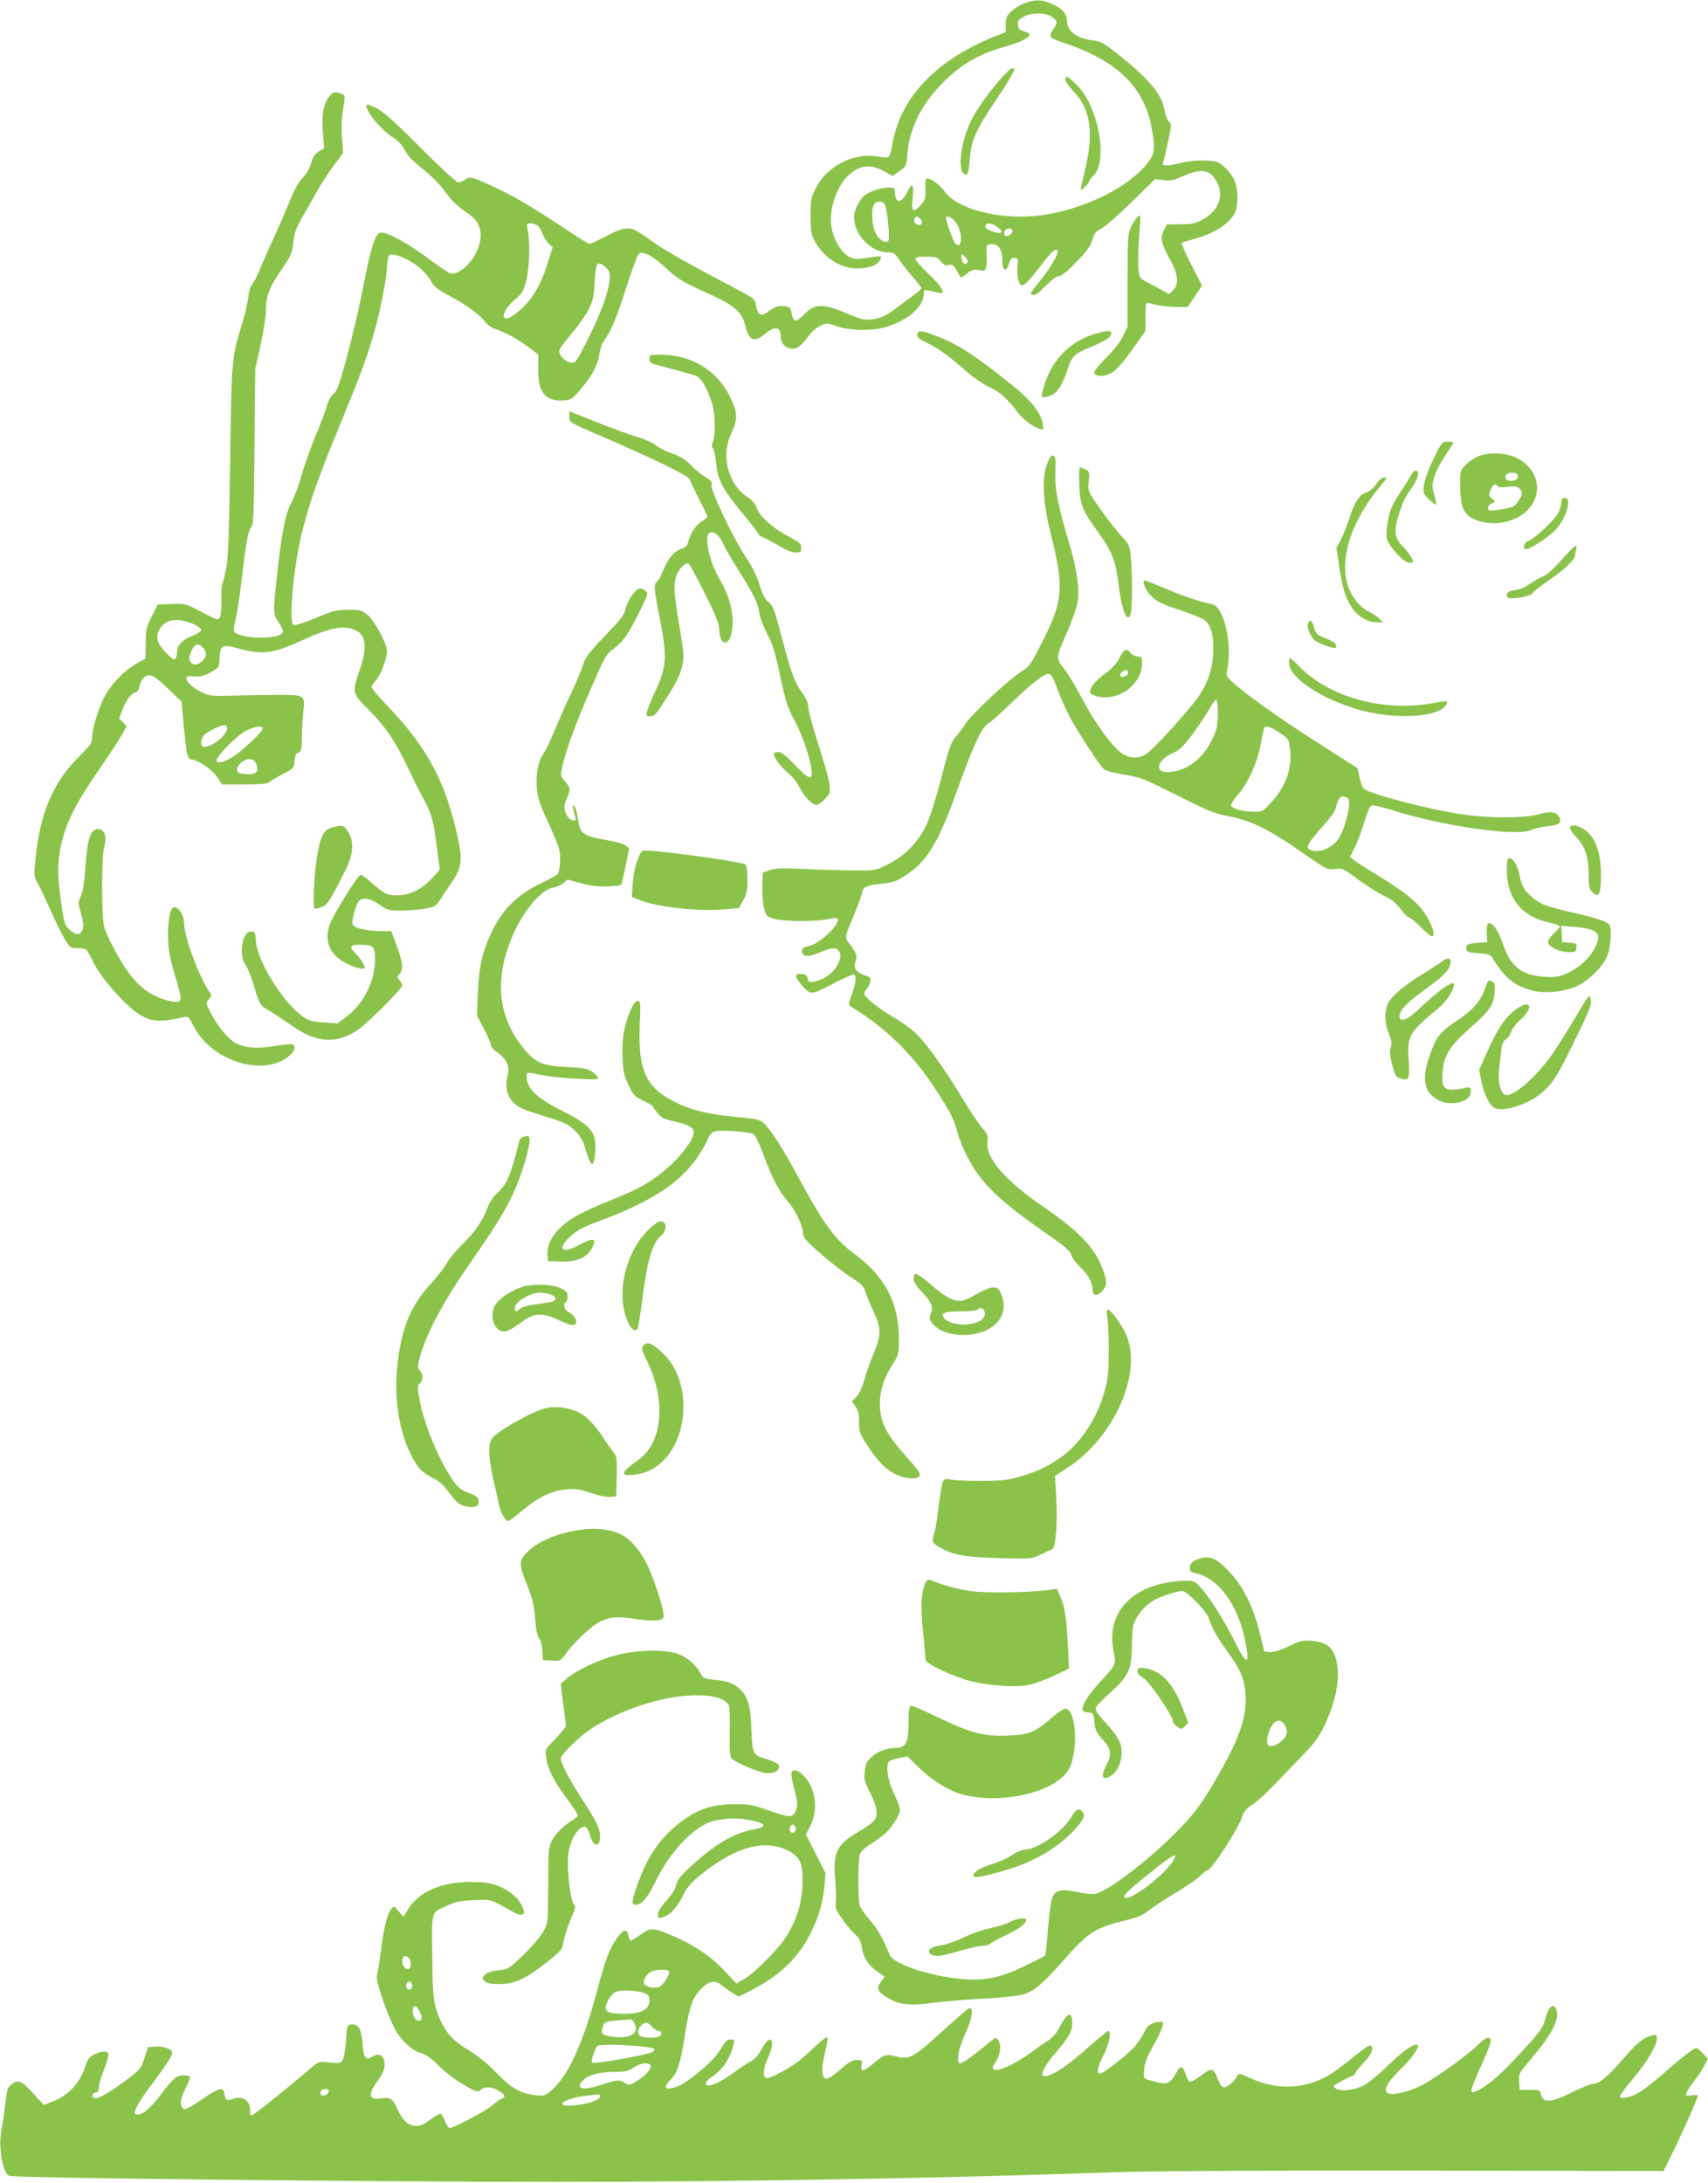 <?xml version="1.0" standalone="no"?>
<!DOCTYPE svg PUBLIC "-//W3C//DTD SVG 20010904//EN"
 "http://www.w3.org/TR/2001/REC-SVG-20010904/DTD/svg10.dtd">
<svg version="1.0" xmlns="http://www.w3.org/2000/svg"
 width="1002pt" height="1280pt" viewBox="0 0 1002 1280"
 preserveAspectRatio="xMidYMid meet">
<g transform="translate(0,1280) scale(0.1,-0.1)"
fill="#8bc34a" stroke="none">
<path d="M6011 12781 c-25 -9 -59 -30 -78 -47 -28 -27 -33 -38 -33 -77 l0 -45
-57 -23 c-348 -137 -561 -360 -607 -631 -6 -37 -16 -72 -21 -77 -6 -6 -28 -6
-60 0 -145 28 -306 -54 -372 -190 -25 -50 -28 -67 -28 -156 0 -77 4 -109 18
-136 51 -104 151 -172 251 -173 68 -1 122 17 137 46 6 11 9 22 6 24 -2 3 -37
-1 -76 -7 -63 -11 -77 -10 -107 4 -43 21 -90 93 -104 163 -22 104 24 249 100
318 68 61 129 66 218 16 l39 -22 40 29 c39 27 41 30 46 99 11 140 75 278 187
397 113 121 224 189 385 233 88 25 145 53 145 73 0 5 -15 12 -32 17 -25 7 -34
16 -36 37 -3 21 3 31 30 47 46 28 136 28 172 -1 31 -25 32 -32 5 -70 -11 -16
-19 -36 -16 -43 3 -8 36 -24 74 -36 312 -103 473 -257 518 -494 24 -127 21
-156 -24 -214 -107 -135 -346 -257 -586 -299 -242 -42 -522 21 -604 135 -25
36 -68 68 -95 74 -17 3 -19 -3 -17 -58 2 -57 0 -65 -29 -98 -43 -48 -54 -38
-46 41 9 83 -2 98 -28 43 -36 -74 -75 -78 -76 -7 0 24 -4 27 -32 27 -46 0
-108 -19 -142 -43 -31 -22 -65 -88 -66 -127 0 -107 97 -209 201 -210 32 0 40
-6 64 -42 16 -24 51 -69 79 -101 28 -32 51 -62 51 -67 0 -5 -21 -24 -46 -42
-25 -18 -74 -54 -108 -80 -42 -32 -77 -50 -114 -57 -57 -12 -77 -9 -177 34
-131 56 -181 55 -240 -6 -49 -50 -66 -50 -75 0 -6 35 -10 40 -41 45 -35 7 -57
-1 -106 -37 -34 -25 -54 -12 -63 43 -7 39 -8 40 -163 121 -208 108 -375 203
-437 247 -106 76 -118 82 -156 82 -26 0 -65 -14 -123 -45 -47 -25 -91 -45 -98
-45 -6 0 -82 47 -167 104 -189 125 -292 185 -419 242 -106 48 -118 50 -146 29
-11 -8 -28 -15 -38 -15 -9 0 -109 91 -220 203 -143 144 -219 212 -256 231 -29
16 -56 25 -59 22 -22 -21 79 -147 154 -193 30 -19 53 -44 69 -75 16 -32 47
-64 99 -105 44 -33 99 -88 130 -129 52 -70 65 -82 155 -147 73 -53 80 -144 17
-247 -34 -57 -100 -103 -134 -94 -10 3 -70 43 -133 90 -112 82 -208 137 -261
149 -46 11 -65 -44 -129 -370 -16 -82 -54 -241 -84 -353 -46 -171 -58 -206
-80 -223 -15 -11 -30 -38 -36 -62 -6 -23 -35 -102 -65 -174 -31 -73 -69 -181
-86 -240 -17 -60 -42 -128 -56 -153 -38 -69 -60 -177 -88 -435 -24 -217 -23
-227 8 -272 15 -21 27 -46 27 -56 0 -44 -213 -50 -279 -8 -13 8 -13 19 2 83 9
40 26 152 37 248 24 206 36 269 55 290 12 13 15 93 18 471 l4 454 32 143 c17
78 31 169 31 201 0 85 20 137 90 238 56 82 63 96 70 159 6 54 17 86 50 144 24
41 63 111 88 155 24 44 69 113 100 154 l55 74 -7 91 c-3 50 -1 118 4 151 18
101 18 98 -19 109 -31 9 -36 7 -57 -17 -36 -43 -47 -99 -40 -210 l7 -97 -30
-18 c-23 -13 -35 -30 -46 -69 -10 -33 -28 -65 -49 -85 -21 -21 -46 -64 -66
-113 -18 -44 -63 -150 -102 -235 -39 -85 -79 -177 -90 -205 -11 -27 -28 -59
-37 -70 -11 -12 -21 -43 -24 -75 -3 -31 -19 -101 -36 -156 -62 -199 -62 -202
-71 -804 -6 -428 -11 -573 -23 -632 -8 -42 -18 -82 -22 -89 -4 -6 -7 -49 -6
-95 1 -46 -3 -92 -9 -104 -10 -19 -14 -18 -106 31 -95 49 -97 50 -177 47 l-82
-3 -35 -70 c-32 -63 -35 -77 -35 -158 l-1 -88 -54 -31 c-72 -41 -147 -119
-187 -193 -35 -67 -73 -192 -73 -243 0 -28 -11 -44 -73 -105 -153 -151 -230
-329 -258 -594 -11 -109 -11 -114 11 -150 12 -20 46 -93 76 -161 31 -68 69
-146 86 -173 28 -46 32 -49 71 -49 23 0 47 -4 52 -8 6 -4 27 -42 48 -84 41
-83 173 -234 252 -288 77 -53 128 -58 276 -24 23 5 28 0 53 -50 91 -186 357
-290 522 -205 54 28 86 71 67 90 -8 8 -37 7 -111 -5 -106 -17 -173 -12 -231
18 -41 22 -104 97 -142 171 -33 63 -33 64 -14 85 15 17 17 24 7 38 -63 90
-152 328 -152 408 0 43 -30 94 -55 94 -25 0 -40 -62 -39 -165 1 -84 7 -119 37
-223 21 -68 37 -132 37 -143 0 -30 -24 -33 -97 -10 -81 25 -146 73 -207 155
-53 71 -130 216 -145 271 -16 61 -16 410 0 467 17 63 5 102 -34 106 -44 5 -65
-56 -76 -221 -6 -93 -15 -147 -27 -172 -15 -33 -16 -43 -4 -84 21 -73 23 -97
11 -120 -16 -28 -35 -26 -72 7 -30 26 -32 35 -50 158 -22 158 -23 220 -5 317
28 145 86 261 236 477 48 69 102 151 120 183 l33 58 -22 23 -22 23 20 53 c21
56 56 100 78 100 7 0 15 12 19 28 11 46 32 72 61 72 19 0 48 -21 107 -77 l81
-78 11 -120 c19 -204 21 -213 53 -220 47 -10 118 -61 147 -104 l27 -41 131 0
c90 0 136 4 144 12 7 7 42 28 80 48 66 34 67 36 70 79 3 33 8 44 23 48 17 5
19 15 20 87 0 44 4 113 8 151 12 99 10 100 -142 100 -67 0 -186 -2 -264 -4
-137 -4 -143 -3 -196 23 -53 26 -93 67 -83 85 3 5 25 7 48 4 33 -3 54 3 93 24
50 28 50 28 53 83 4 76 16 83 100 60 152 -42 208 -35 382 44 168 77 252 93
320 58 58 -29 65 -104 20 -232 -46 -130 -44 -136 53 -233 99 -98 161 -191 234
-347 30 -63 63 -131 74 -150 58 -103 70 -139 89 -287 11 -81 20 -149 20 -151
0 -2 -21 -26 -47 -54 -61 -65 -129 -98 -203 -98 -61 0 -75 7 -154 77 -26 24
-54 43 -60 43 -16 0 -161 -233 -181 -290 -37 -104 1 -185 110 -236 46 -22 95
-31 95 -19 0 15 -31 62 -54 84 -40 38 -34 51 25 51 79 0 89 -9 89 -84 0 -131
-65 -260 -170 -340 l-50 -38 -85 7 c-79 6 -88 9 -134 46 -122 97 -261 334
-261 444 0 38 -11 49 -39 40 -44 -14 -58 -145 -21 -192 11 -15 32 -65 46 -112
37 -125 37 -125 96 -160 29 -17 88 -56 131 -86 138 -98 250 -108 374 -33 55
33 273 249 273 270 0 6 -7 20 -17 30 -15 17 -15 19 0 36 25 27 21 67 -15 164
l-33 88 -60 0 c-77 1 -143 14 -160 31 -11 12 -11 23 0 66 21 79 31 93 69 93
21 0 49 -12 82 -35 45 -32 55 -35 122 -35 40 0 103 5 140 11 63 11 69 14 94
53 14 22 44 67 66 99 58 82 66 131 41 248 -70 338 -180 544 -421 795 -49 50
-88 98 -88 106 0 8 11 25 25 38 26 25 65 127 65 173 0 44 -77 184 -118 215
-32 24 -44 27 -111 26 -67 0 -89 -6 -190 -48 -62 -26 -120 -45 -129 -41 -30
11 0 342 49 540 49 193 93 317 232 655 112 272 151 378 192 521 35 120 75 325
75 383 0 17 3 42 7 54 5 20 10 23 35 18 83 -16 183 -89 219 -158 14 -28 37
-46 106 -83 100 -53 178 -110 210 -154 12 -16 39 -35 60 -41 60 -20 123 -54
190 -103 l61 -46 -1 -83 c-2 -137 42 -193 148 -186 47 3 51 6 106 71 66 79 97
139 106 205 3 26 16 61 28 77 41 56 72 130 128 305 31 96 62 183 70 194 12 17
18 17 51 6 21 -7 68 -40 104 -74 80 -74 101 -87 254 -156 153 -68 202 -110
219 -186 20 -87 52 -105 106 -60 69 57 103 54 103 -9 0 -49 49 -83 95 -65 13
5 41 33 62 61 23 32 51 58 76 69 38 17 41 17 96 -3 68 -25 201 -29 276 -8 140
39 235 121 235 203 0 22 -4 22 88 1 45 -10 22 32 -58 108 -44 42 -80 83 -80
90 0 11 16 14 64 14 58 0 66 -3 86 -28 16 -21 27 -26 45 -21 20 5 28 0 45 -28
11 -18 21 -37 23 -43 2 -5 19 3 37 19 29 24 40 27 72 22 34 -6 38 -4 44 18 3
13 4 48 2 77 -3 52 -2 54 24 57 44 5 68 -28 68 -93 0 -65 22 -76 40 -19 9 28
17 34 33 32 16 -2 21 -9 19 -23 -7 -49 -4 -102 7 -122 10 -20 14 -21 32 -10
11 6 51 53 90 103 67 89 93 112 103 95 10 -15 -44 -108 -104 -179 -32 -39 -56
-73 -53 -76 16 -15 40 -2 88 49 33 33 62 55 75 55 13 0 46 24 83 62 80 79 105
114 118 160 8 30 19 42 52 59 23 12 103 82 177 155 l136 134 49 -6 c40 -5 61
-1 108 20 118 53 167 44 208 -36 40 -79 7 -164 -83 -214 -46 -25 -64 -29 -133
-29 l-80 -1 -18 -37 c-22 -44 -15 -75 41 -176 44 -79 49 -139 14 -173 l-23
-23 -52 29 c-29 16 -67 36 -85 45 -18 8 -35 25 -38 36 -9 36 -9 128 0 245 9
111 8 114 -9 100 -10 -8 -28 -35 -39 -60 -20 -42 -21 -62 -21 -315 l0 -270
-26 -55 c-16 -34 -54 -82 -98 -126 -39 -39 -71 -78 -71 -87 0 -20 33 -27 72
-16 43 12 79 48 159 161 l69 97 0 79 c0 43 2 81 5 84 3 3 29 -1 57 -9 29 -7
83 -13 119 -13 l67 0 42 63 42 62 -63 122 c-34 68 -60 125 -57 128 3 3 32 12
64 21 125 32 223 95 250 161 17 39 18 113 3 166 -12 43 -59 101 -100 123 -36
18 -148 18 -219 -1 -30 -8 -68 -15 -84 -15 -25 0 -27 3 -21 23 4 12 17 66 28
119 20 92 21 98 4 116 -10 11 -21 42 -26 69 -13 85 -88 177 -249 306 -106 86
-122 95 -169 100 -91 10 -153 55 -153 110 0 46 -25 76 -87 103 -61 27 -99 29
-162 5z m-820 -1181 c15 -30 31 -202 20 -213 -18 -18 -56 7 -76 50 -22 45 -25
144 -5 168 16 19 50 16 61 -5z m207 -82 c18 -18 14 -38 -7 -38 -20 0 -35 25
-25 41 7 12 18 11 32 -3z m206 -18 c44 -53 46 -167 2 -130 -13 10 -56 129 -56
154 0 16 31 3 54 -24z m-2454 -20 c10 -5 24 -26 31 -47 6 -20 23 -47 37 -60
l24 -23 -27 -87 c-36 -118 -80 -198 -140 -258 -59 -59 -101 -83 -116 -68 -16
16 14 66 65 109 39 32 47 46 63 108 19 77 24 223 9 294 -8 39 -7 42 13 42 12
0 31 -4 41 -10z m2705 -14 c24 -20 27 -26 14 -31 -17 -6 -89 20 -89 33 0 30
37 28 75 -2z m85 -21 c0 -19 -36 -39 -45 -25 -11 18 3 40 25 40 11 0 20 -7 20
-15z m-268 -187 c-10 -10 -15 -10 -22 2 -5 8 -10 24 -10 35 0 19 1 19 22 -3
18 -17 20 -24 10 -34z m-2108 -37 c23 -26 18 -76 -19 -189 -38 -113 -155 -351
-176 -357 -33 -11 -88 31 -89 67 0 9 31 53 70 97 38 45 84 109 102 144 27 54
32 75 36 157 2 52 9 101 14 107 12 15 34 5 62 -26z m-2426 -2082 c23 -10 42
-25 42 -33 0 -8 -20 -22 -45 -32 -60 -22 -95 -56 -95 -91 0 -15 -5 -35 -10
-43 -8 -12 -18 -7 -55 31 -55 59 -65 91 -39 138 33 61 105 72 202 30z m58
-144 c14 -21 15 -31 6 -51 -16 -33 -56 -51 -77 -34 -19 16 -19 31 -1 75 18 42
48 46 72 10z m136 -470 c-7 -42 -89 -105 -137 -105 -18 0 -20 32 -4 62 12 22
105 69 129 65 9 -2 14 -11 12 -22z m208 2 c0 -19 -116 -128 -175 -166 -49 -31
-95 -41 -95 -20 0 25 122 148 172 173 57 28 98 34 98 13z m-36 -208 c14 -42 2
-59 -43 -59 -22 0 -46 3 -55 6 -24 9 -19 40 11 64 36 28 75 23 87 -11z"/>
<path d="M5858 12323 c-136 -163 -188 -257 -213 -388 -16 -81 -12 -137 10
-155 20 -17 28 4 35 95 8 101 37 166 144 325 70 103 116 180 116 195 0 3 -6 5
-13 5 -8 0 -43 -35 -79 -77z"/>
<path d="M6250 12332 c0 -10 22 -40 48 -68 100 -105 120 -241 68 -457 -14 -60
-26 -113 -26 -117 0 -5 11 1 25 14 14 13 25 28 25 33 0 5 11 20 25 33 52 49
56 196 9 340 -31 93 -64 151 -116 201 -45 43 -58 48 -58 21z"/>
<path d="M5384 10847 c-9 -23 1 -33 59 -60 59 -28 124 -75 228 -166 39 -35
100 -76 133 -91 59 -26 106 -68 169 -151 30 -40 88 -83 126 -94 23 -7 24 -6
18 30 -10 63 -68 137 -174 222 -211 170 -310 236 -428 284 -101 40 -124 44
-131 26z"/>
<path d="M6433 10845 c-146 -40 -258 -149 -304 -296 -25 -81 -25 -83 13 -75
55 11 86 53 122 163 24 74 40 89 135 128 87 36 121 59 121 82 0 16 -20 16 -87
-2z"/>
<path d="M3810 10695 c0 -20 7 -26 43 -35 92 -24 194 -52 223 -61 35 -11 68
-64 100 -159 20 -61 23 -188 6 -231 -8 -19 -7 -30 1 -38 6 -6 14 -45 18 -85 8
-98 36 -152 154 -295 52 -63 95 -119 95 -124 0 -4 15 -14 34 -22 19 -8 60 -30
93 -50 34 -21 71 -35 91 -35 28 0 32 3 32 28 0 23 -9 32 -63 60 -96 49 -177
119 -196 170 -10 26 -29 50 -47 61 -121 74 -168 244 -104 379 39 83 38 121 -5
210 -77 161 -227 252 -415 252 -57 0 -60 -1 -60 -25z"/>
<path d="M3340 10355 c0 -32 1 -32 148 -96 347 -149 547 -246 557 -270 5 -13
31 -66 57 -118 27 -51 48 -97 48 -101 0 -4 -16 -17 -34 -28 -34 -20 -67 -71
-80 -124 -4 -19 -16 -30 -41 -38 -41 -13 -74 -53 -105 -127 -12 -29 -28 -58
-36 -64 -20 -16 -18 -40 17 -217 43 -220 40 -282 -23 -417 -25 -55 -49 -112
-52 -127 -6 -25 -3 -28 18 -28 28 0 31 4 116 138 56 90 80 155 80 221 0 15
-13 106 -30 203 -29 177 -30 227 -5 278 18 35 51 63 65 55 6 -4 49 -84 96
-177 65 -132 84 -179 84 -212 0 -82 49 -102 69 -29 25 89 -1 216 -68 328 -60
98 -93 257 -57 271 25 10 57 -16 78 -63 11 -25 51 -95 89 -155 91 -144 115
-193 124 -253 4 -28 24 -81 45 -120 31 -57 45 -103 76 -245 31 -147 44 -188
80 -255 47 -87 87 -199 102 -283 15 -83 -6 -80 -94 11 -54 57 -80 77 -98 77
-14 0 -26 -5 -26 -11 0 -23 41 -77 84 -113 24 -19 53 -55 64 -79 24 -52 76
-107 101 -107 9 0 32 15 50 34 32 33 33 37 27 88 -4 29 -27 114 -51 188 -49
152 -75 248 -75 279 0 12 -14 40 -31 63 -46 64 -66 117 -114 298 -53 201 -59
217 -90 242 -15 12 -32 44 -44 83 -24 75 -37 103 -95 193 -72 111 -199 380
-192 407 5 19 -1 27 -37 48 -23 14 -62 46 -86 71 -33 34 -61 51 -109 67 -35
12 -78 33 -95 48 -18 15 -65 36 -107 48 -41 12 -148 51 -237 86 l-163 65 0
-33z"/>
<path d="M8409 10108 c-30 -63 -52 -123 -55 -153 -6 -47 -4 -52 30 -84 20 -19
38 -33 40 -30 3 3 -2 28 -10 57 -14 46 -14 57 0 104 8 29 35 82 59 118 23 36
46 71 51 78 5 9 -3 12 -29 12 -36 0 -36 -1 -86 -102z"/>
<path d="M8665 10121 c-22 -10 -53 -33 -70 -50 -29 -32 -30 -35 -29 -124 2
-118 18 -158 75 -188 93 -47 227 -32 306 36 111 95 87 251 -48 319 -67 33
-171 36 -234 7z m240 -116 c0 -27 -62 -35 -72 -10 -8 21 14 36 47 33 17 -2 25
-9 25 -23z m-119 -56 c4 -7 25 -9 59 -4 41 5 56 3 69 -10 21 -22 20 -34 -8
-75 -21 -31 -30 -35 -92 -46 -38 -6 -72 -9 -76 -7 -16 9 -7 35 12 40 25 7 25
11 0 31 -17 16 -18 20 -5 50 14 33 29 40 41 21z"/>
<path d="M6144 10083 c-33 -83 -26 -228 18 -404 81 -324 76 -398 -45 -638 -69
-138 -74 -145 -132 -184 -86 -58 -287 -248 -323 -304 -17 -26 -40 -57 -50 -68
-32 -33 -41 -58 -93 -258 -27 -106 -64 -224 -83 -262 -47 -101 -129 -186 -224
-232 -75 -38 -77 -38 -196 -38 -67 1 -197 4 -291 9 -138 6 -178 5 -210 -7
l-40 -14 -3 -79 c-1 -43 3 -101 10 -129 12 -46 16 -50 58 -63 55 -16 247 -18
313 -3 27 6 52 9 58 6 32 -20 -98 -149 -164 -162 -31 -7 -42 -13 -42 -27 0
-38 29 -42 100 -13 75 31 97 33 115 12 33 -40 -22 -134 -98 -166 -58 -25 -80
-24 -84 4 -2 17 -11 23 -35 25 -43 4 -43 -16 -2 -63 55 -62 56 -62 184 5 63
34 120 58 125 55 16 -10 12 -45 -12 -114 -22 -61 -22 -64 -5 -75 239 -145 409
-326 570 -604 20 -34 44 -90 52 -125 24 -92 86 -213 149 -288 70 -86 183 -180
368 -308 117 -81 148 -108 153 -130 3 -16 27 -48 52 -72 47 -44 73 -91 73
-133 0 -35 26 -40 55 -8 29 31 31 51 9 116 -45 133 -138 232 -349 376 -225
153 -344 290 -332 383 5 36 2 45 -31 83 -20 23 -70 97 -111 165 -91 152 -193
298 -259 370 -31 34 -85 75 -143 109 -93 54 -179 123 -179 143 0 6 6 18 14 26
8 9 17 28 21 42 6 24 3 28 -28 38 -54 18 -72 43 -58 82 12 34 7 49 -37 106
-28 38 -29 31 32 178 25 61 46 118 46 127 0 25 31 38 108 45 76 7 105 19 179
74 101 75 167 192 267 471 101 281 147 377 189 399 12 7 67 56 122 109 126
122 202 182 228 178 14 -2 27 -24 48 -83 16 -44 47 -115 69 -158 45 -88 180
-295 207 -319 10 -8 63 -22 118 -31 94 -14 113 -22 310 -121 160 -81 225 -108
275 -117 149 -25 256 -76 460 -219 142 -99 146 -101 190 -96 44 6 49 4 135
-60 50 -37 118 -80 152 -96 45 -21 72 -43 100 -79 20 -27 42 -49 49 -49 6 0
37 -25 67 -55 30 -30 60 -55 66 -55 20 0 12 41 -21 102 -42 80 -118 146 -277
243 -72 44 -143 89 -157 100 l-25 20 24 45 c14 25 39 91 57 148 18 61 37 106
47 109 8 3 67 -11 131 -31 292 -92 720 -152 804 -114 18 9 60 18 92 22 74 8
89 19 74 52 -16 35 -49 39 -126 18 -85 -23 -290 -23 -447 1 -197 29 -543 120
-574 150 -7 7 -19 37 -25 66 l-12 54 -239 153 c-230 147 -420 283 -497 354
-35 33 -36 36 -27 78 28 150 -21 361 -89 376 -78 17 -179 51 -281 95 -63 27
-116 47 -119 45 -12 -13 13 -64 47 -96 30 -29 64 -45 156 -75 65 -22 132 -48
149 -60 41 -27 58 -93 53 -200 -5 -92 -29 -163 -84 -247 -53 -79 -276 -324
-315 -344 -47 -24 -91 -22 -136 8 -56 37 -158 177 -233 320 -35 67 -83 146
-106 176 -50 65 -51 59 19 219 27 61 53 137 59 169 14 76 -2 191 -47 342 -68
232 -86 319 -83 422 3 80 1 95 -13 98 -11 2 -22 -12 -34 -45z m1001 -1469 c-1
-67 -5 -89 -32 -146 -50 -107 -133 -177 -230 -193 -56 -9 -83 1 -83 29 0 28
32 59 88 84 34 15 59 40 113 113 38 52 81 118 96 146 16 29 33 51 38 50 6 -2
10 -39 10 -83z m359 -109 c50 -32 55 -39 62 -81 18 -121 -18 -231 -108 -329
-48 -53 -52 -55 -102 -55 -63 0 -125 17 -133 35 -3 9 13 35 37 62 59 66 116
190 135 293 9 47 18 91 20 98 7 20 32 14 89 -23z m405 -389 c22 -26 -23 -196
-66 -247 -44 -52 -121 -76 -163 -49 -20 12 -3 41 80 135 38 41 71 86 74 100
14 54 26 75 45 75 10 0 24 -6 30 -14z"/>
<path d="M6332 9958 c4 -121 14 -145 113 -283 81 -113 100 -163 119 -314 18
-149 53 -225 70 -156 9 34 9 239 0 326 -6 65 -11 77 -44 113 -55 61 -102 123
-158 204 -49 71 -50 74 -45 130 5 55 4 58 -21 70 -15 7 -29 12 -32 12 -3 0 -4
-46 -2 -102z"/>
<path d="M8274 10008 c-9 -18 -34 -58 -55 -89 -21 -31 -46 -73 -55 -94 -21
-51 -35 -143 -28 -182 8 -43 98 -143 130 -143 13 0 24 2 24 5 0 16 -32 63 -59
89 -43 41 -53 84 -36 149 25 93 44 137 85 194 41 57 52 103 25 103 -8 0 -22
-14 -31 -32z"/>
<path d="M8072 9960 c-16 -24 -39 -43 -57 -48 -39 -11 -68 -54 -100 -155 -15
-45 -38 -102 -51 -126 l-24 -44 15 -102 c20 -131 37 -188 74 -246 32 -52 96
-89 151 -89 l34 0 -22 22 c-12 12 -41 31 -64 42 -52 26 -102 90 -123 158 -47
159 26 378 192 576 39 45 42 52 24 52 -13 0 -31 -15 -49 -40z"/>
<path d="M9160 9855 c0 -14 -9 -43 -20 -65 -22 -42 -137 -150 -176 -163 -25
-9 -34 -47 -11 -47 26 0 133 71 174 115 63 68 96 185 53 185 -15 0 -20 -7 -20
-25z"/>
<path d="M9160 9516 c-44 -50 -88 -89 -107 -96 -17 -6 -50 -24 -72 -40 -22
-16 -51 -32 -65 -35 -15 -3 -37 -7 -51 -10 -33 -7 -35 -45 -2 -44 54 1 120 17
128 31 5 9 49 43 97 76 88 60 152 121 152 145 0 7 3 22 6 35 11 38 -9 24 -86
-62z"/>
<path d="M3723 9328 c-25 -27 -48 -72 -57 -112 -4 -16 -29 -52 -56 -80 -149
-155 -179 -193 -188 -231 -6 -22 -35 -92 -65 -156 -30 -63 -76 -167 -102 -230
-26 -63 -58 -128 -71 -146 -29 -39 -43 -127 -33 -212 5 -43 24 -97 62 -179 31
-64 61 -137 67 -161 11 -42 6 -126 -8 -147 -4 -5 -51 -31 -105 -57 -134 -66
-219 -150 -281 -280 -56 -116 -77 -209 -83 -367 l-5 -125 41 -78 c22 -43 41
-86 41 -96 0 -10 17 -29 37 -42 51 -34 76 -84 63 -129 -24 -85 0 -154 68 -193
18 -11 79 -33 135 -49 56 -17 118 -38 138 -49 48 -24 97 -84 110 -134 5 -22
17 -56 25 -75 14 -31 17 -33 26 -16 6 10 11 47 11 81 1 104 -30 138 -211 229
-133 67 -192 125 -192 191 0 30 -5 29 90 10 41 -8 133 -18 204 -21 108 -6 128
-5 124 7 -2 8 -18 23 -35 35 -26 17 -52 22 -147 27 -145 7 -185 24 -254 109
-147 179 -172 394 -75 636 62 157 173 293 248 307 22 3 50 16 62 27 l22 20 82
-22 c60 -16 102 -21 155 -18 40 2 75 6 78 8 2 3 14 52 26 110 l21 105 -20 16
c-11 9 -51 22 -88 28 -167 29 -180 38 -193 131 -5 35 -14 68 -21 74 -9 8 -10
4 -6 -19 3 -16 9 -38 12 -47 13 -32 -33 -22 -50 12 -19 37 -19 56 4 106 20 44
17 59 -22 101 -19 21 -19 27 -8 78 22 99 77 248 167 455 84 194 90 204 135
237 54 38 87 86 156 226 47 96 47 99 29 113 -27 19 -39 18 -63 -8z"/>
<path d="M7674 9145 c-10 -24 16 -84 44 -104 24 -16 92 -41 115 -41 5 0 7 8 5
17 -2 10 -25 25 -57 38 -56 21 -66 31 -76 78 -6 29 -22 36 -31 12z"/>
<path d="M6594 8982 c-6 -4 -19 -24 -29 -45 -10 -22 -40 -55 -69 -77 -61 -45
-91 -77 -100 -106 -5 -18 -1 -24 25 -33 128 -44 279 59 279 192 0 33 -3 37
-25 37 -14 0 -33 9 -42 20 -19 22 -23 23 -39 12z m24 -129 c-2 -10 -13 -19
-26 -21 -24 -4 -29 7 -10 26 18 18 40 15 36 -5z"/>
<path d="M7563 8903 c17 -105 277 -250 517 -289 147 -24 308 -14 372 24 26 15
43 40 35 49 -3 2 -44 -3 -92 -12 -286 -50 -602 39 -775 219 -24 25 -48 46 -53
46 -5 0 -7 -17 -4 -37z"/>
<path d="M1946 7947 c-50 -14 -69 -55 -90 -197 -14 -92 -21 -268 -11 -278 2
-2 20 1 39 8 37 12 51 34 144 220 46 93 50 163 14 223 -25 39 -33 41 -96 24z"/>
<path d="M9210 7945 c0 -9 18 -35 40 -58 50 -52 70 -114 70 -219 0 -65 3 -81
20 -98 41 -41 53 -16 52 106 0 137 -40 232 -113 269 -37 20 -69 19 -69 0z"/>
<path d="M3771 7811 c-25 -16 -54 -110 -59 -188 l-5 -83 39 -16 c103 -43 353
-71 509 -56 l80 7 25 45 c21 37 25 58 25 122 0 43 -5 82 -11 88 -18 18 -582
93 -603 81z"/>
<path d="M8846 7763 c-3 -4 -6 -34 -6 -69 0 -163 90 -273 253 -305 31 -7 57
-16 57 -22 0 -6 -16 -25 -36 -43 -21 -19 -34 -40 -32 -51 5 -26 63 -55 115
-56 45 -2 48 0 51 25 3 25 0 27 -40 30 l-43 3 -3 48 -3 48 78 -7 c134 -11 160
-35 124 -113 -31 -65 -92 -124 -165 -157 -51 -23 -67 -26 -135 -22 -135 8
-200 60 -246 197 -26 78 -64 129 -86 115 -5 -3 -8 -29 -7 -57 l3 -52 -40 -3
c-72 -4 -87 -11 -83 -35 3 -20 10 -23 72 -27 54 -4 71 -9 80 -24 67 -114 125
-163 224 -192 72 -21 177 -14 257 16 79 31 174 123 198 194 17 51 23 152 9
173 -12 18 -79 41 -217 72 -151 34 -191 49 -240 92 -42 37 -60 68 -70 124 -12
67 -48 118 -69 98z"/>
<path d="M8459 7161 c-13 -10 -67 -44 -119 -77 -106 -65 -174 -123 -197 -168
-22 -43 -20 -122 5 -178 16 -38 18 -54 11 -80 -8 -25 -5 -50 8 -102 16 -60 22
-71 46 -79 54 -18 58 -8 51 106 -9 144 -2 158 176 306 47 40 89 104 90 139 0
23 -73 -23 -151 -95 -41 -38 -87 -79 -103 -91 -35 -27 -66 -29 -66 -4 0 37 43
83 152 161 113 81 148 119 148 160 0 26 -20 27 -51 2z"/>
<path d="M8723 7033 c-36 -106 -70 -147 -184 -224 -96 -64 -116 -92 -158 -217
-30 -89 -28 -162 6 -203 15 -17 42 -38 60 -45 69 -29 167 -7 179 40 9 37 -1
46 -39 35 -17 -5 -49 -9 -69 -9 -50 0 -62 24 -55 106 7 93 44 152 156 251 120
105 143 137 149 209 3 41 1 59 -9 65 -21 13 -29 11 -36 -8z"/>
<path d="M9236 6824 c-49 -82 -109 -177 -133 -211 -95 -134 -235 -253 -274
-233 -28 15 -42 75 -35 144 4 34 10 85 13 114 4 41 11 57 28 68 13 8 26 27 30
42 3 15 28 48 56 73 81 76 58 122 -29 59 -59 -43 -104 -108 -163 -239 l-52
-115 12 -60 c15 -76 46 -143 75 -161 48 -32 206 19 286 91 69 62 90 99 223
374 56 116 65 140 59 169 -7 34 -8 33 -96 -115z"/>
<path d="M3701 6880 c-40 -93 -53 -167 -49 -274 3 -88 8 -110 35 -168 29 -61
36 -69 87 -93 31 -15 56 -30 56 -33 0 -4 13 -22 28 -40 23 -28 40 -36 97 -48
78 -16 115 -36 115 -62 0 -53 -101 -176 -211 -257 -77 -56 -123 -81 -268 -140
-172 -70 -241 -106 -297 -158 -58 -53 -87 -113 -82 -168 l3 -34 73 -3 c108 -4
173 31 196 106 10 32 -18 29 -85 -8 -104 -57 -136 -25 -50 52 36 33 74 53 152
82 306 112 477 221 584 370 24 34 53 83 64 109 15 34 27 48 47 53 34 9 199 -3
223 -16 11 -5 34 -52 56 -112 51 -138 94 -223 144 -280 46 -52 91 -144 91
-187 0 -21 13 -40 53 -77 69 -65 178 -152 247 -196 46 -29 58 -43 68 -77 7
-22 28 -74 47 -113 46 -95 46 -137 -1 -248 -20 -47 -44 -116 -54 -154 -12 -43
-29 -79 -46 -97 l-26 -28 21 -29 c16 -23 21 -45 21 -92 0 -56 4 -68 44 -130
64 -98 114 -150 171 -176 51 -24 109 -31 134 -15 19 12 7 31 -83 131 -42 47
-90 111 -107 144 -60 113 -48 253 34 379 39 61 40 63 40 157 0 208 -80 363
-257 494 -117 86 -182 175 -329 446 -95 177 -166 287 -209 326 -19 18 -45 24
-158 34 -162 15 -261 38 -356 85 -175 86 -222 189 -211 456 6 130 5 139 -12
139 -13 0 -25 -16 -40 -50z"/>
<path d="M3068 6133 c-10 -2 -21 -17 -24 -31 -45 -189 -72 -250 -128 -300 -21
-18 -44 -53 -55 -82 -32 -84 -71 -140 -146 -214 -40 -39 -82 -90 -94 -114 -12
-23 -56 -79 -97 -124 -118 -129 -172 -264 -194 -488 -23 -222 29 -458 128
-588 14 -18 49 -44 78 -58 41 -19 64 -40 101 -90 38 -52 55 -66 86 -75 58 -15
89 -5 85 28 -2 23 -12 31 -58 48 -45 17 -62 31 -92 73 -86 124 -171 331 -199
484 -11 60 -11 70 4 86 22 24 22 50 0 74 -16 18 -15 23 5 96 38 131 140 320
288 532 164 235 222 332 273 453 43 100 86 260 77 283 -6 14 -8 15 -38 7z"/>
<path d="M3804 5588 c-100 -94 -162 -265 -151 -414 8 -107 56 -200 87 -168 4
5 17 86 29 179 26 216 58 325 106 365 26 21 38 60 24 76 -19 23 -38 16 -95
-38z"/>
<path d="M5360 5303 c0 -20 15 -44 50 -81 56 -60 66 -85 50 -127 -9 -24 -8
-33 8 -54 65 -87 267 -95 364 -13 56 47 71 110 42 182 -14 35 -20 40 -48 40
-19 0 -56 -15 -92 -36 -32 -19 -71 -38 -86 -41 -45 -9 -97 16 -180 88 -44 38
-86 69 -94 69 -9 0 -14 -10 -14 -27z m415 -192 c13 -42 -23 -68 -105 -78 -52
-5 -118 14 -134 40 -17 28 8 37 106 37 48 0 90 5 93 10 10 16 33 11 40 -9z"/>
<path d="M3070 5255 c-66 -19 -141 -68 -165 -108 -35 -59 -9 -148 46 -155 14
-2 41 8 62 23 20 14 53 36 73 50 52 35 112 34 189 -5 71 -35 105 -39 105 -11
0 21 -20 45 -51 61 -20 11 -26 45 -9 55 6 3 10 19 10 34 0 22 -8 31 -37 45
-51 25 -154 30 -223 11z m159 -46 c21 -7 31 -17 29 -27 -2 -13 -25 -19 -96
-28 -58 -7 -99 -17 -110 -28 -24 -21 -32 -20 -32 2 0 38 86 90 151 92 14 0 40
-5 58 -11z"/>
<path d="M6497 5068 c4 -29 8 -118 7 -198 0 -119 -4 -160 -23 -225 -44 -158
-134 -298 -245 -382 -80 -59 -136 -87 -243 -119 -75 -23 -108 -27 -228 -28
-77 0 -159 2 -183 7 -40 7 -43 6 -53 -20 -5 -15 -16 -82 -24 -149 -8 -67 -19
-134 -25 -148 -16 -44 -12 -54 33 -80 77 -45 148 -58 350 -63 186 -5 187 -5
240 20 28 14 59 28 69 31 22 6 33 156 24 315 l-7 116 77 50 c267 175 433 543
345 768 -23 59 -93 157 -112 157 -7 0 -8 -17 -2 -52z"/>
<path d="M3775 4910 c-14 -16 -12 -24 25 -101 110 -229 85 -474 -58 -572 -55
-39 -82 -64 -82 -77 0 -19 94 -10 146 14 233 108 277 517 75 698 -59 54 -84
62 -106 38z"/>
<path d="M3205 4543 c-75 -16 -272 -125 -317 -176 -26 -28 -23 -120 6 -242 13
-55 27 -118 31 -141 7 -44 39 -104 55 -104 6 0 43 28 83 61 91 77 174 118 258
125 53 5 77 2 142 -20 45 -16 92 -26 115 -24 l37 3 3 116 c2 110 1 118 -21
145 -13 16 -45 62 -71 102 -28 42 -69 88 -95 107 -61 45 -152 64 -226 48z"/>
<path d="M3405 3829 c-133 -20 -245 -66 -307 -126 -55 -53 -56 -74 -8 -192 34
-85 43 -120 49 -202 5 -68 13 -104 24 -117 9 -10 17 -40 19 -72 l3 -55 51 -3
c51 -3 52 -3 87 45 48 66 145 156 193 181 62 31 103 35 210 18 60 -9 113 -12
134 -7 31 6 35 10 32 37 -5 48 -52 194 -86 269 -47 101 -107 172 -170 200 -61
28 -148 37 -231 24z"/>
<path d="M7037 3660 c-40 -12 -57 -29 -57 -55 0 -18 7 -25 33 -30 142 -31 259
-199 298 -428 19 -114 -1 -107 -66 24 -65 129 -146 258 -200 318 -35 39 -40
41 -94 41 -31 0 -86 -7 -123 -14 -221 -47 -336 -202 -295 -399 16 -79 18 -74
-81 -182 -63 -68 -102 -130 -102 -159 0 -9 12 -16 33 -18 31 -3 32 -5 37 -54
5 -51 12 -65 57 -115 40 -44 45 -81 17 -133 -32 -59 -32 -90 -1 -81 53 17 87
76 87 153 0 51 -22 91 -94 170 -55 60 -64 76 -56 91 5 10 43 49 84 86 106 94
126 138 126 271 0 57 5 115 11 131 19 51 60 102 108 132 41 27 142 61 179 61
25 0 141 -120 153 -159 19 -59 48 -111 110 -196 76 -105 99 -160 106 -248 9
-127 -31 -249 -152 -463 -95 -167 -137 -226 -229 -322 -170 -177 -423 -373
-501 -388 -19 -3 -64 1 -103 10 -93 21 -130 13 -148 -30 -8 -18 -19 -101 -26
-183 -6 -82 -14 -154 -17 -158 -3 -5 -61 -34 -127 -66 -150 -71 -238 -86 -392
-69 -181 21 -373 88 -393 139 -42 102 -73 155 -118 206 -28 32 -54 70 -58 85
-10 35 -10 259 0 294 5 18 26 40 65 64 31 20 70 48 86 63 39 36 86 110 86 137
0 12 -16 55 -35 96 -38 79 -51 166 -28 189 6 6 33 15 59 20 l48 9 57 -56 c68
-69 155 -127 228 -155 210 -78 553 -15 652 121 67 91 58 370 -12 370 -10 0
-46 -25 -81 -55 -94 -83 -132 -98 -257 -103 -138 -6 -222 17 -412 109 -79 39
-148 68 -156 65 -9 -4 -13 -30 -13 -96 0 -119 -15 -149 -75 -150 -53 0 -106
-20 -142 -54 -30 -27 -36 -41 -40 -83 -5 -45 -1 -62 33 -129 42 -86 48 -132
19 -164 -11 -12 -51 -40 -90 -63 -128 -74 -150 -122 -135 -284 4 -50 6 -109 3
-130 -4 -33 2 -46 44 -105 27 -37 61 -76 75 -87 17 -14 28 -34 32 -63 11 -66
36 -108 87 -145 l48 -35 -20 -28 c-30 -39 -21 -61 39 -96 69 -41 123 -47 267
-29 66 9 201 20 300 25 101 5 201 16 228 24 63 19 118 65 235 199 149 170 190
195 386 241 47 11 82 26 110 49 23 19 95 66 161 106 66 40 133 85 148 102 15
16 32 29 37 29 26 0 184 243 209 321 8 26 25 45 59 67 26 17 87 72 136 124 49
51 124 129 167 174 60 62 88 100 119 165 55 116 84 233 78 324 -8 118 -51 167
-154 173 -54 4 -69 0 -136 -33 -52 -25 -86 -35 -108 -33 l-33 3 -28 115 c-35
141 -91 257 -165 339 -84 93 -121 111 -187 91z m497 -972 c9 -12 16 -32 16
-44 0 -44 -85 -103 -111 -77 -14 14 -2 73 22 112 22 37 51 40 73 9z m-651
-799 c-43 -74 -226 -219 -276 -219 -34 0 1 37 136 144 139 112 171 129 140 75z"/>
<path d="M5432 3523 c-28 -51 -33 -142 -17 -292 8 -81 15 -155 15 -164 0 -24
166 -102 270 -127 108 -26 257 -36 333 -21 32 6 99 30 148 53 l90 43 -6 130
c-8 165 -19 232 -44 291 l-21 47 -48 -7 c-109 -15 -375 -19 -461 -6 -74 11
-176 39 -233 64 -11 5 -20 2 -26 -11z"/>
<path d="M3621 3095 c-109 -28 -240 -89 -294 -137 l-38 -33 15 -118 c9 -65 16
-123 16 -128 0 -6 -28 -39 -61 -75 -62 -63 -62 -64 -55 -110 9 -67 43 -136
120 -239 36 -49 66 -94 66 -100 0 -6 -14 -19 -31 -29 -52 -31 -99 -77 -121
-120 -20 -38 -22 -57 -22 -261 -1 -218 -1 -220 -28 -270 -14 -28 -66 -89 -115
-136 -87 -85 -89 -86 -149 -93 -43 -5 -67 -13 -80 -27 -17 -19 -17 -21 0 -37
13 -13 34 -17 89 -17 89 1 153 31 280 132 79 63 86 71 92 113 4 25 22 83 41
129 30 72 33 85 20 95 -19 14 -41 205 -33 287 8 86 65 180 101 166 8 -3 20
-24 26 -45 19 -74 60 -81 60 -11 0 47 -18 83 -105 218 -76 118 -125 211 -125
238 0 22 100 122 170 170 127 86 321 162 485 189 178 28 312 8 332 -51 4 -11
6 -81 4 -155 -2 -99 1 -139 11 -152 17 -21 151 -79 198 -85 44 -6 80 10 80 36
0 18 -17 28 -91 51 -61 18 -66 31 -71 170 -5 132 -18 183 -61 228 -35 38 -75
54 -150 61 -68 6 -71 7 -89 41 -28 52 -85 98 -142 115 -78 23 -232 19 -345
-10z"/>
<path d="M6676 3012 c-10 -16 2 -36 33 -53 33 -19 171 -221 171 -250 0 -10 12
-26 26 -35 24 -16 26 -16 45 3 l20 20 -31 81 c-39 102 -83 168 -136 205 -43
30 -117 47 -128 29z"/>
<path d="M4643 2404 c-3 -8 5 -53 17 -98 19 -72 21 -89 10 -120 -15 -47 -36
-47 -166 -1 -85 30 -112 35 -189 35 -147 0 -234 -32 -346 -124 -109 -90 -177
-196 -233 -358 -31 -91 -32 -108 -7 -108 36 0 71 42 120 143 69 143 188 279
288 330 55 29 162 41 238 28 123 -22 137 -43 40 -61 -117 -22 -224 -87 -371
-223 -55 -51 -73 -75 -78 -102 -5 -23 -25 -56 -57 -91 -31 -34 -49 -63 -49
-79 0 -29 0 -29 44 -11 38 16 72 57 110 134 20 39 47 68 108 117 202 160 376
203 510 128 67 -39 81 -77 75 -208 -5 -101 -32 -187 -88 -282 -42 -71 -187
-220 -252 -257 l-47 -28 -66 71 c-77 83 -171 148 -292 202 -129 57 -142 58
-202 15 -27 -20 -54 -36 -59 -36 -5 0 -11 14 -14 30 -9 42 -31 37 -67 -15 -48
-69 -65 -116 -119 -316 -78 -292 -163 -481 -254 -566 -48 -45 -50 -45 -102
-40 -90 9 -145 40 -233 132 -49 51 -108 99 -153 126 -88 53 -131 94 -163 157
-52 103 -58 141 -60 399 -3 276 -10 254 89 299 48 22 79 28 155 31 102 5 98 6
226 -67 23 -14 47 -21 57 -17 16 6 16 10 2 44 -20 50 -75 98 -144 124 -43 17
-79 22 -156 23 -170 1 -307 -57 -368 -156 l-30 -48 -29 32 c-27 32 -28 33 -43
13 -24 -30 -43 -107 -60 -243 -9 -67 -19 -132 -24 -145 -9 -24 46 -193 99
-303 36 -74 103 -138 162 -155 30 -9 61 -31 103 -74 33 -34 97 -82 143 -109
77 -45 84 -47 101 -32 24 22 67 20 107 -5 38 -23 43 -37 17 -46 -10 -3 -36
-22 -57 -41 -33 -30 -226 -131 -249 -132 -4 0 -17 20 -28 45 -20 45 -20 45
-47 30 -15 -8 -38 -24 -52 -35 -67 -53 -134 -28 -175 65 -31 68 -44 78 -97 70
-79 -12 -83 22 -14 114 61 82 30 175 -43 129 -35 -22 -48 -5 -54 77 -6 87 -25
118 -66 113 -25 -3 -26 -6 -31 -93 -3 -49 -12 -100 -19 -113 -12 -22 -16 -23
-76 -17 -63 7 -65 7 -107 -29 -146 -125 -341 -281 -351 -281 -7 0 -11 9 -10
20 7 61 -42 99 -100 77 -37 -14 -43 -11 -51 29 -5 28 -9 31 -33 25 -16 -4 -53
-25 -83 -47 -30 -21 -70 -47 -88 -56 -29 -15 -34 -15 -42 -3 -16 25 -11 55 19
115 17 33 28 62 25 67 -3 4 -20 8 -38 8 -40 0 -62 -19 -138 -120 -55 -73 -99
-110 -132 -110 -9 0 -16 5 -16 10 0 19 31 73 73 130 103 137 147 203 147 220
0 24 -47 42 -99 38 l-43 -3 -21 -65 c-21 -63 -25 -67 -112 -132 -103 -78 -173
-114 -187 -100 -13 13 -2 32 18 32 9 0 14 10 14 29 0 16 14 64 31 106 17 42
28 83 25 91 -7 19 -43 17 -84 -4 -27 -13 -38 -28 -51 -69 -35 -103 -100 -172
-198 -209 l-46 -18 -56 61 c-74 81 -92 90 -130 62 -27 -20 -30 -29 -41 -123
-6 -55 -16 -120 -21 -143 -21 -95 6 -258 45 -273 29 -12 2170 -35 3201 -35
1042 0 2326 22 3260 56 200 8 833 11 1777 10 l1467 -2 44 88 c53 105 157 339
157 352 0 6 -16 7 -35 4 -19 -3 -35 -2 -35 1 0 14 23 51 55 91 18 22 42 58 53
81 l21 41 -29 31 c-16 18 -33 32 -38 32 -15 0 -92 -59 -194 -150 -54 -48 -119
-98 -146 -113 -51 -28 -103 -38 -109 -22 -2 6 33 53 77 105 82 97 140 195 140
237 0 20 -3 23 -27 17 -50 -12 -87 -41 -174 -141 -90 -104 -138 -143 -174
-143 -12 0 -68 -22 -123 -50 -129 -64 -172 -65 -184 -5 -3 17 -11 20 -63 20
l-60 0 -3 48 c-3 46 -1 50 63 125 129 150 176 241 155 297 -18 47 -49 15 -70
-72 -8 -33 -36 -70 -133 -175 -123 -133 -193 -195 -254 -225 -58 -29 -56 -19
20 152 58 130 64 155 37 155 -12 0 -35 -16 -53 -35 -50 -54 -254 -202 -339
-245 -81 -40 -180 -62 -200 -42 -21 21 4 64 76 135 69 67 115 132 102 144 -15
15 -81 -30 -171 -117 -55 -54 -120 -107 -144 -119 -56 -29 -139 -38 -165 -18
-18 13 -16 15 28 40 25 14 55 29 66 32 11 4 20 11 20 16 0 6 23 34 50 63 48
50 62 87 40 101 -6 4 -45 -22 -88 -58 -42 -35 -102 -80 -132 -101 -149 -97
-318 -109 -484 -33 -65 30 -68 30 -79 12 -18 -33 -55 -65 -75 -65 -14 0 -24
13 -36 44 -27 71 -36 73 -98 26 -29 -22 -59 -39 -67 -38 -8 2 -19 21 -25 42
-14 51 -32 56 -53 15 -32 -58 -51 -72 -91 -64 -21 3 -52 11 -71 17 -33 10 -33
11 -29 62 3 39 17 74 55 142 50 87 68 140 48 138 -55 -2 -83 -18 -99 -54 -9
-21 -34 -59 -54 -85 -38 -47 -188 -165 -209 -165 -22 0 -14 42 22 111 33 64
47 139 26 139 -4 0 -53 -40 -109 -89 -111 -98 -174 -145 -228 -167 -76 -32
-64 19 31 131 77 90 95 123 95 172 0 73 -30 62 -76 -28 -16 -32 -39 -58 -65
-75 -23 -14 -69 -46 -102 -71 -101 -74 -206 -119 -222 -94 -3 6 4 23 15 39 28
38 36 101 17 127 -14 19 -15 19 -48 -8 -186 -150 -194 -153 -187 -78 3 27 21
83 41 126 42 88 52 163 18 146 -10 -6 -83 -69 -161 -140 -157 -144 -186 -159
-255 -142 -67 17 -77 14 -134 -34 -63 -54 -86 -59 -77 -15 5 29 4 30 -28 30
-26 0 -46 -12 -95 -55 -34 -30 -70 -55 -81 -55 -30 0 -34 53 -11 149 11 46 18
88 14 94 -3 5 -33 -18 -67 -50 -33 -33 -79 -73 -101 -90 -62 -47 -174 -106
-190 -99 -22 8 -18 57 10 118 50 107 16 152 -38 50 -17 -32 -40 -58 -59 -68
-18 -9 -62 -38 -99 -65 -95 -70 -169 -98 -169 -65 0 7 18 25 39 39 62 41 105
107 125 190 6 24 4 27 -19 27 -20 0 -31 -11 -55 -53 -20 -35 -58 -77 -110
-121 -91 -76 -131 -101 -177 -111 -45 -9 -49 9 -10 48 42 42 60 102 87 276 24
156 47 217 101 266 46 41 77 44 116 11 15 -13 43 -33 62 -44 l34 -21 71 36
c167 84 280 192 352 338 50 102 72 178 81 281 l6 70 -58 113 -57 113 26 51
c47 94 32 219 -35 289 -38 40 -66 48 -76 22z m24 -320 c8 -21 -13 -42 -28 -27
-13 13 -5 43 11 43 6 0 13 -7 17 -16z m-2269 -766 c15 -15 16 -55 2 -63 -16
-10 -40 14 -40 40 0 34 16 45 38 23z m1527 -78 c8 -14 -31 -77 -56 -91 -23
-12 -73 -4 -88 15 -14 16 8 57 39 73 30 15 96 17 105 3z m-1508 -76 c8 -21
-13 -42 -28 -27 -13 13 -5 43 11 43 6 0 13 -7 17 -16z m1366 -53 c21 -8 27
-17 27 -41 0 -60 -58 -85 -184 -78 -75 4 -87 19 -60 74 10 21 30 45 44 52 28
15 128 11 173 -7z m-1318 -113 c16 -34 8 -55 -19 -45 -18 7 -31 50 -22 73 8
20 21 11 41 -28z m1255 -59 c32 -60 -16 -95 -117 -84 -70 7 -81 17 -66 62 9
26 14 28 79 34 38 3 74 6 81 7 7 1 17 -7 23 -19z m104 -24 c13 -14 31 -25 40
-25 21 0 21 -26 0 -34 -29 -11 -101 -6 -113 8 -20 24 7 72 42 75 4 1 18 -10
31 -24z m-81 -114 c90 -8 108 -14 90 -32 -16 -16 -349 -76 -360 -65 -8 8 18
89 32 98 13 10 123 9 238 -1z m73 -112 c10 -17 -27 -60 -79 -92 -44 -27 -48
-27 -69 -13 -31 22 -52 20 -139 -9 -110 -38 -161 -24 -105 29 34 30 96 46 185
46 58 0 76 4 107 25 38 26 88 33 100 14z m-1888 -156 c-4 -22 -48 -31 -48 -10
0 19 10 27 32 27 13 0 18 -6 16 -17z m1592 -27 c0 -20 -70 -45 -150 -52 -127
-12 -68 40 63 55 39 5 75 9 80 10 4 0 7 -5 7 -13z"/>
<path d="M6286 2146 c-49 -84 -195 -188 -268 -192 -23 -1 -53 -14 -80 -32 -24
-17 -76 -41 -117 -53 -70 -21 -111 -46 -111 -70 0 -14 58 -4 170 28 182 52
316 129 419 238 61 66 72 90 49 113 -21 21 -35 13 -62 -32z"/>
<path d="M5924 1529 c-17 -10 -66 -26 -110 -35 -43 -9 -115 -33 -159 -55 -44
-21 -100 -41 -125 -45 -55 -8 -80 -20 -80 -38 0 -16 21 -26 55 -26 12 0 69 13
126 30 57 16 118 30 136 30 17 0 34 4 37 9 4 5 48 29 100 54 81 39 116 67 116
91 0 13 -67 3 -96 -15z"/>
</g>
</svg>
